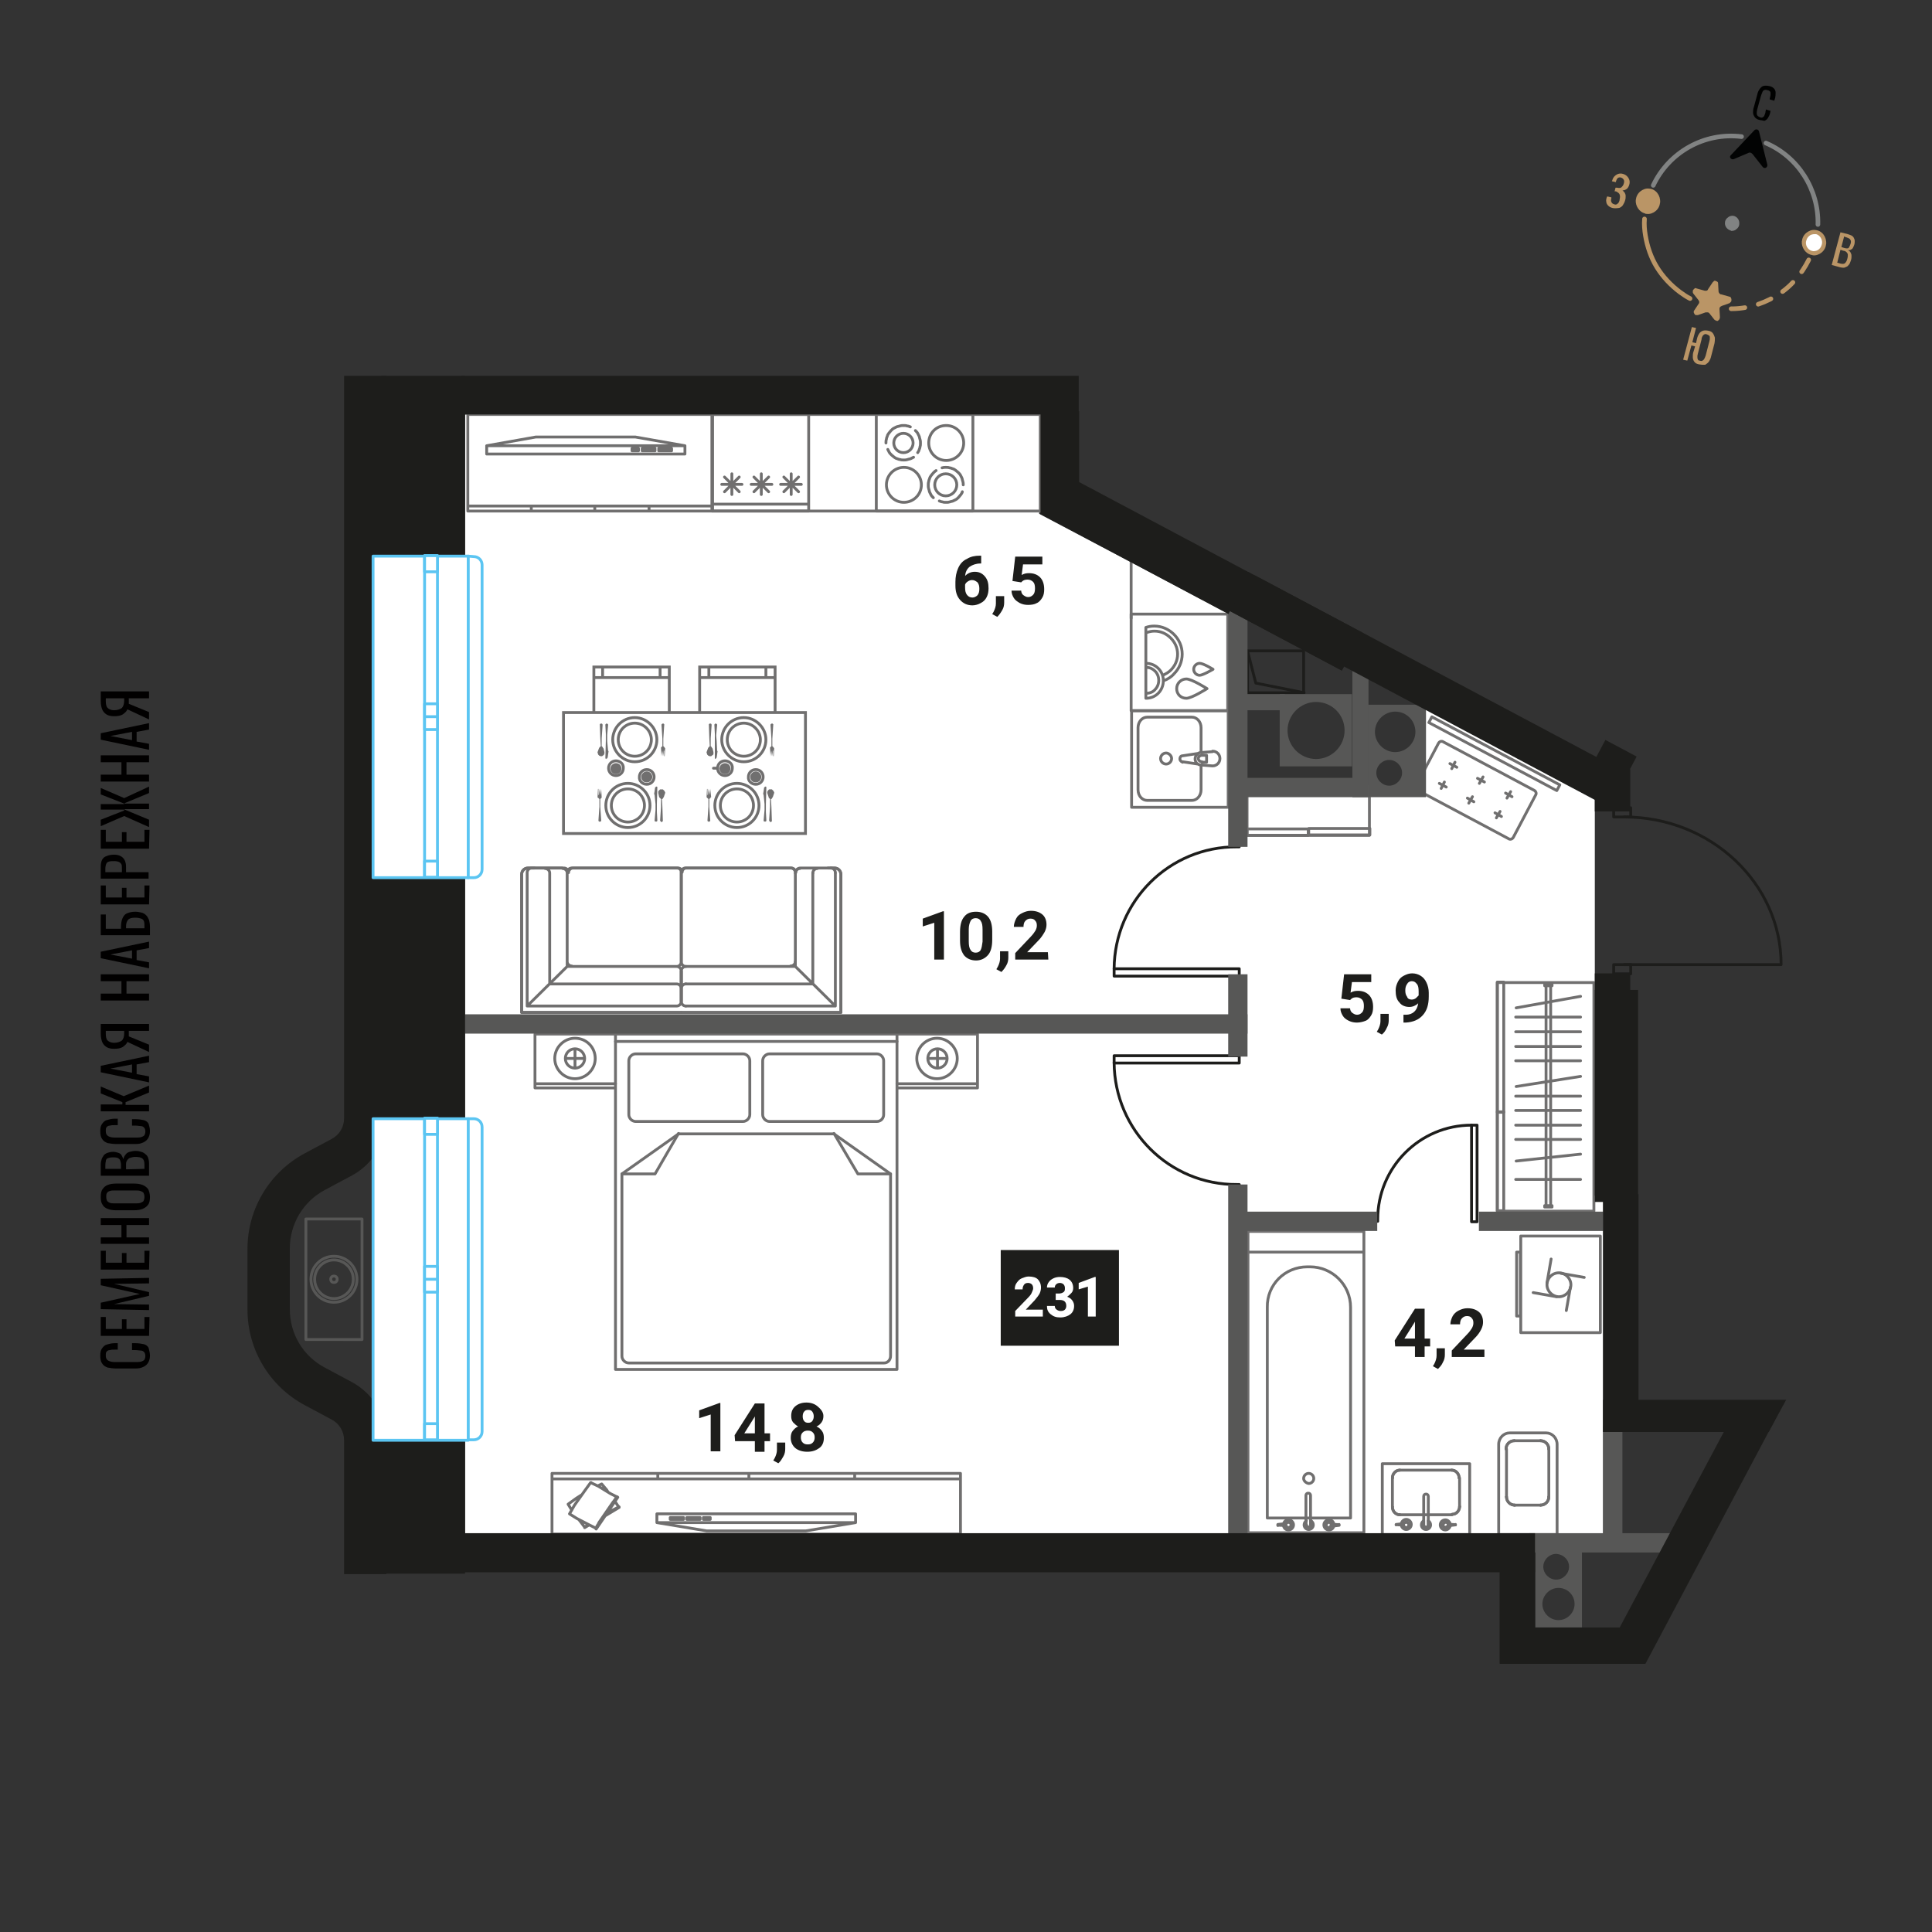 <svg version="1.1" id="Layer_1" xmlns="http://www.w3.org/2000/svg" x="0" y="0" viewBox="0 0 420 420" style="enable-background:new 0 0 420 420" xml:space="preserve"><rect x="0" y="0" width="420" height="420" fill="#333333" stroke="none"/><style>.st0{fill:#fff}.st1{stroke-linecap:round;stroke-linejoin:round}.st1,.st2{fill:none;stroke:#706f6f;stroke-width:.616;stroke-miterlimit:10}.st3{fill:#706f6f}.st5{fill:none;stroke:#1d1d1b;stroke-width:.616;stroke-linecap:round;stroke-linejoin:round;stroke-miterlimit:10}.st6,.st7{fill:#575756}.st7{fill-rule:evenodd;clip-rule:evenodd}.st8{fill:#1d1d1b}.st10,.st9{fill:none;stroke:#575756;stroke-width:.616;stroke-linecap:round;stroke-linejoin:round;stroke-miterlimit:10}.st10{fill:#fff;stroke:#5bc5f2}.st11{fill:#010000}.st14{fill:none;stroke:#818383;stroke-linecap:round;stroke-linejoin:round;stroke-miterlimit:10}.st15{fill:#ba9566}.st16{fill:#818383}</style><path class="st0" d="M101.1 334.9h247.4v-75h-1.8v-86.5l-37.4-20.2h-.9v19.4h-37.9v-37.4l-44.6-23.5V90.1H101.1z"/><path class="st1" d="M271.3 267.7h25.2v65.5h-25.2z"/><path class="st1" d="M284.2 275.4h.6c4.8 0 8.8 3.9 8.8 8.8V330h-18.1v-45.8c-.1-4.9 3.8-8.8 8.7-8.8z"/><path class="st1" d="M283.4 321.4c0-.6.5-1.1 1.1-1.1s1.1.5 1.1 1.1-.5 1.1-1.1 1.1c-.6-.1-1.1-.6-1.1-1.1zM283.9 330.6v.9M285 331.5c0 .3-.2.5-.5.5s-.5-.2-.5-.5M285 331.5h0M285 331.5v-.9"/><path class="st1" d="M285 330.6c.3.2.5.5.5.9 0 .6-.5 1-1 1-.6 0-1-.5-1-1 0-.4.2-.7.5-.9M283.9 330.6h0"/><path class="st1" d="M283.9 331.5v-6.4c0-.3.2-.5.5-.5h0c.3 0 .5.2.5.5v6.4M285 331.5c0 .3-.2.5-.5.5s-.5-.2-.5-.5M283.9 331.5h0M279.5 331.6h-.5M280.7 331.5c0 .3-.3.6-.6.6s-.5-.2-.6-.5M279.5 331.4c0-.3.3-.5.6-.5s.6.3.6.6M279 331.4h.5M279 331.4h0M279 331.4h0M279 331.4h0"/><path class="st1" d="M279 331.4c.1-.6.5-1 1.1-1s1.1.5 1.1 1.1-.5 1.1-1.1 1.1-1-.4-1.1-1M279 331.6h0"/><path class="st1" d="M280.7 331.5c0 .3-.3.6-.6.6s-.6-.3-.6-.6M279.5 331.5c0-.3.3-.6.6-.6s.6.3.6.6M277.8 331.6c0-.1 0-.1 0 0v-.1M277.8 331.4h0M277.8 331.4c.3 0 .6-.1.9-.1h.8M279.5 331.4h0M279.5 331.6s0-.1 0 0v-.2M279.5 331.6h0"/><path class="st1" d="M279.5 331.6h-.8c-.3 0-.6 0-.9-.1M277.8 331.6h0M290 331.6h0M290 331.6c-.1.6-.5 1-1.1 1s-1.1-.5-1.1-1.1.5-1.1 1.1-1.1 1 .4 1.1 1M290 331.4h0M290 331.4h0M290 331.4h0M289.4 331.4h.5"/><path class="st1" d="M288.3 331.5c0-.3.3-.6.6-.6s.5.2.6.5M289.4 331.6c0 .3-.3.5-.6.5s-.6-.3-.6-.6M290 331.6h-.5"/><path class="st1" d="M288.3 331.5c0-.3.3-.6.6-.6s.6.3.6.6M289.4 331.5c0 .3-.3.6-.6.6s-.6-.3-.6-.6M291.1 331.6h0M291.1 331.6c-.3 0-.6.1-.9.1h-.8M289.4 331.6h0M289.4 331.4s0 .1 0 0v.2M289.4 331.4h0"/><path class="st1" d="M289.4 331.4h.8c.3 0 .6 0 .9.1M291.1 331.4h0M291.1 331.4s0 .1 0 0v.1M330.6 268.7h17.3v21h-17.3zM329.7 272.2h.8v13.9h-.8zM336.3 278.9l.9-5.2M341.4 279.8l-.9 5.1M339.3 276.8l5.1.9M338.4 281.9l-5.1-.9"/><path class="st1" d="M338.9 276.7c1.4 0 2.6 1.2 2.6 2.6s-1.2 2.6-2.6 2.6-2.6-1.2-2.6-2.6c0-1.4 1.1-2.6 2.6-2.6M300.5 318.2h19v15.4h-19zM314.5 329.3h1.1M314.5 329.3h1.1M317.3 327.5h0M317.3 327.5v-6.2M317.3 327.5v-6.2M315.6 319.6h0M315.6 319.6h-1.1M315.6 319.6h-1.1M314.5 319.6h-10.2M314.5 319.6h-10.2M302.7 321.3h0M302.7 321.3v6.2M302.7 321.3v6.2M304.3 329.3h0M304.3 329.3h10.2M304.3 329.3h10.2"/><path class="st1" d="M317.3 327.5c0 .9-.7 1.7-1.6 1.7"/><path class="st1" d="M317.3 327.5c0 .9-.7 1.7-1.6 1.7M315.6 319.6c.9 0 1.6.8 1.6 1.7"/><path class="st1" d="M315.6 319.6c.9 0 1.6.8 1.6 1.7M302.7 321.3c0-.9.7-1.7 1.6-1.7"/><path class="st1" d="M302.7 321.3c0-.9.7-1.7 1.6-1.7M304.3 329.3c-.9 0-1.6-.8-1.6-1.7"/><path class="st1" d="M304.3 329.3c-.9 0-1.6-.8-1.6-1.7M309.5 330.6v.9M310.5 331.5c0 .3-.2.5-.5.5s-.5-.2-.5-.5M310.5 331.5h0M310.5 331.5v-.9"/><path class="st1" d="M310.5 330.6c.3.2.5.5.5.9 0 .5-.4 1-1 1-.5 0-1-.4-1-1 0-.4.2-.7.5-.9M309.5 330.6h0"/><path class="st1" d="M309.5 331.5v-6.2c0-.3.2-.5.5-.5h0c.3 0 .5.2.5.5v6.2M310.5 331.5c0 .3-.2.5-.5.5s-.5-.2-.5-.5M309.5 331.5h0M305.1 331.5h-.5M306.3 331.5c0 .3-.3.6-.6.6s-.5-.2-.6-.5M305.1 331.4c0-.3.3-.5.6-.5s.6.3.6.6M304.6 331.3h.5M304.6 331.3h0M304.6 331.3h0M304.6 331.3h0"/><path class="st1" d="M304.6 331.3c.1-.5.5-1 1.1-1s1.1.5 1.1 1.1-.5 1.1-1.1 1.1c-.5 0-1-.4-1.1-1M304.6 331.6h0"/><path class="st1" d="M306.3 331.5c0 .3-.3.6-.6.6s-.6-.3-.6-.6M305.1 331.5c0-.3.3-.6.6-.6s.6.3.6.6M303.5 331.5h0v-.1M303.5 331.4h0M303.5 331.4c.3 0 .6-.1.9-.1h.7M305.1 331.4h0M305.1 331.5h0v-.2M305.1 331.5h0M305.1 331.5h-.7c-.3 0-.6 0-.9-.1M303.5 331.5h0M315.3 331.6h0M315.3 331.6c-.1.5-.5 1-1.1 1s-1.1-.5-1.1-1.1.5-1.1 1.1-1.1c.5 0 1 .4 1.1 1M315.3 331.3h0M315.3 331.3h0M315.3 331.3h0M314.8 331.4h.5"/><path class="st1" d="M313.7 331.5c0-.3.3-.6.6-.6s.5.2.6.5"/><path class="st1" d="M314.8 331.5c0 .3-.3.5-.6.5s-.6-.3-.6-.6M315.3 331.6h-.5"/><path class="st1" d="M313.7 331.5c0-.3.3-.6.6-.6s.6.3.6.6M314.8 331.5c0 .3-.3.6-.6.6s-.6-.3-.6-.6M316.4 331.5h0M316.4 331.5c-.3 0-.6.1-.9.1h-.7M314.8 331.5h0M314.8 331.4h0v.2M314.8 331.4h0"/><path class="st1" d="M314.8 331.4h.7c.3 0 .6 0 .9.1M316.4 331.4h0M316.4 331.4c.1 0 .1 0 0 0v.1M332.1 311.5h-3.9c-1.3 0-2.4 1.1-2.4 2.5v19.6h12.7V314c0-1.4-1.1-2.5-2.4-2.5h0-4 0zM332.1 327.2h-2.9M332.1 327.2h-2.9M327.5 325.4h0M327.5 325.4V315M327.5 325.4V315M329.2 313.2h0M329.2 313.2h2.9M329.2 313.2h2.9M332.1 313.2h2.8M332.1 313.2h2.8M336.7 315h0M336.7 315v10.4M336.7 315v10.4M334.9 327.2h0M334.9 327.2h-2.8M334.9 327.2h-2.8"/><path class="st1" d="M327.5 325.4c0 1 .8 1.8 1.8 1.8"/><path class="st1" d="M327.5 325.4c0 1 .8 1.8 1.8 1.8M329.2 313.2c-1 0-1.8.8-1.8 1.8"/><path class="st1" d="M329.2 313.2c-1 0-1.8.8-1.8 1.8M336.7 315c0-1-.8-1.8-1.8-1.8"/><path class="st1" d="M336.7 315c0-1-.8-1.8-1.8-1.8M334.9 327.2c1 0 1.8-.8 1.8-1.8"/><path class="st1" d="M334.9 327.2c1 0 1.8-.8 1.8-1.8M296.4 272.2h-25.2M245.9 133.5h21v21h-21z"/><path class="st1" d="M252.9 148c.9-.3 1.7-.8 2.3-1.5 1.1-1.1 1.8-2.6 1.8-4.3s-.7-3.2-1.8-4.3c-1.1-1.1-2.6-1.8-4.3-1.8-.6 0-1.2.1-1.8.3v15.4c1.1 0 2-.4 2.7-1.1.7-.7 1.1-1.7 1.1-2.7 0-1.1-.4-2-1.1-2.7-.7-.7-1.6-1.1-2.7-1.1"/><path class="st1" d="M252.8 146.8c.6-.3 1.2-.6 1.7-1.1.9-.9 1.5-2.1 1.5-3.5s-.6-2.6-1.5-3.5-2.1-1.5-3.5-1.5c-.6 0-1.1.1-1.7.3M249.3 150.7c.7 0 1.4-.3 1.8-.8.5-.5.8-1.2.8-2s-.3-1.5-.8-2-1.1-.8-1.8-.8M257.9 147.6c-1.1 0-2.1.9-2.1 2.1s.9 2.1 2.1 2.1 4.5-2.1 4.5-2.1-3.3-2.1-4.5-2.1zM260.8 144.2c-.7 0-1.3.6-1.3 1.3s.6 1.3 1.3 1.3 2.9-1.3 2.9-1.3-2.1-1.3-2.9-1.3zM154.9 90.1h71.3v21h-71.3z"/><path class="st1" d="M154.8 90.1h21v21h-21zM159.1 103v4.5M156.9 105.3h4.4M157.5 103.7l3.2 3.2M160.7 103.7l-3.2 3.2M165.5 103v4.5M163.3 105.3h4.5M163.9 103.7l3.2 3.2M167.1 103.7l-3.2 3.2M172 103v4.5M169.7 105.3h4.5M170.4 103.7l3.2 3.2M173.6 103.7l-3.2 3.2M175.8 109.6H155M190.5 90.1h21v21h-21z"/><path class="st1" d="m193 97.7.3.6c.1.2.3.4.5.6s.4.3.6.5c.2.1.4.3.6.3.2.1.5.2.7.2.2.1.5.1.8.1s.5 0 .8-.1c.2-.1.5-.1.7-.2l.6-.3M197.9 92.8c-.2-.1-.5-.2-.7-.2-.2-.1-.5-.1-.8-.1s-.5 0-.8.1c-.2.1-.5.1-.7.2l-.6.3c-.2.1-.4.3-.6.5s-.3.4-.5.6c-.1.2-.3.4-.3.6-.1.2-.2.5-.2.7-.1.2-.1.5-.1.8M199.5 98.4c.1-.2.3-.4.3-.6.1-.2.2-.5.2-.7.1-.2.1-.5.1-.8s0-.5-.1-.8c-.1-.2-.1-.5-.2-.7l-.3-.6c-.1-.2-.3-.4-.5-.6"/><circle class="st1" cx="196.4" cy="96.3" r="2.1"/><path class="st1" d="M192.7 105.4c0 2.1 1.7 3.8 3.8 3.8s3.8-1.7 3.8-3.8c0-2.1-1.7-3.8-3.8-3.8s-3.8 1.7-3.8 3.8zM201.9 96.3c0 2.1 1.7 3.8 3.8 3.8s3.8-1.7 3.8-3.8-1.7-3.8-3.8-3.8c-2.2 0-3.8 1.7-3.8 3.8zM209.4 105.4c0-.3 0-.5-.1-.8-.1-.2-.1-.5-.2-.7l-.3-.6c-.1-.2-.3-.4-.5-.6s-.4-.3-.6-.5c-.2-.1-.4-.3-.6-.3-.2-.1-.5-.2-.7-.2-.2-.1-.5-.1-.8-.1s-.5 0-.8.1M204.2 108.9c.2.1.5.2.7.2.2.1.5.1.8.1s.5 0 .8-.1c.2-.1.5-.1.7-.2l.6-.3c.2-.1.4-.3.6-.5s.3-.4.5-.6c.1-.2.3-.4.3-.6M203.5 102.3c-.2.1-.4.3-.6.5s-.3.4-.5.6c-.1.2-.3.4-.3.6-.1.2-.2.5-.2.7-.1.2-.1.5-.1.8s0 .5.1.8c.1.2.1.5.2.7l.3.6c.1.2.3.4.5.6"/><circle class="st1" cx="205.6" cy="105.4" r="2.4"/><path class="st1" d="M246 154.5h21v21h-21z"/><path class="st1" d="M261.1 163.5v-5.3c0-1.3-.9-2.3-2-2.3h-9.7c-1.1 0-2 1-2 2.3v13.5c0 1.3.9 2.3 2 2.3h9.7c1.1 0 2-1 2-2.3v-5.4"/><path class="st1" d="M253.5 163.7c-.7 0-1.2.6-1.2 1.2 0 .7.6 1.2 1.2 1.2.7 0 1.2-.6 1.2-1.2s-.6-1.2-1.2-1.2zM263.6 166.5h0M263.6 166.5c.9 0 1.6-.7 1.6-1.6 0-.9-.7-1.6-1.6-1.6M261 163.6l2.6-.2M261 163.6h0M261 163.6c-.2 0-.4.1-.6.2M257.1 164.3l3.3-.5M257.1 164.3h0M257.1 164.3c-.4 0-.6.3-.6.7 0 .3.3.6.6.7M260.4 166.1l-3.3-.5M260.4 166.1h0M260.4 166.1c.2.1.4.2.6.2M263.6 166.5l-2.6-.2M262.3 164.2h-1M261.3 165.7h1M262.3 165.7v-1.5M261.3 164.2c-.4 0-.8.3-.8.7s.4.7.8.7M260.4 163.9c-.4.2-.6.7-.6 1.1 0 .4.2.9.6 1.1M245.9 134.4v-12.9M325.5 213.6h21v49.7h-21z"/><path class="st1" d="M325.5 213.5h1.4v28.3h-1.4z"/><path class="st1" d="M325.5 241.7h1.4v21.5h-1.4zM335.8 262.4h1.6v-.3h-1.6zM335.8 214.3h1.6v-.3h-1.6zM336.1 214.6v47.5M337.1 214.6v47.5M343.6 216.6l-14 2.5M343.6 221.1h-14.1M343.6 224.3h-14.1M343.6 227.5h-14.1M343.6 230.6h-14.1M343.6 234l-14 2.2M343.6 238.3h-14.1M343.6 241.4h-14.1M343.6 244.6h-14.1M343.6 247.7h-14.1M343.6 250.9l-14 1.5M343.6 256.4h-14.1M101.7 90.1h53.1v21h-53.1zM101.8 110h53M129.3 110v1M115.5 110v1M141.1 110v1"/><path class="st1" d="M138.1 95h-21.6 0l-10.7 1.9v1.8h43.1v-1.8zM146 98h-2.8M143.2 98v-.5M143.2 97.5h2.8M146 97.5v.5M142.4 98h-2.8M139.6 98v-.5M139.6 97.5h2.8M142.4 97.5v.5M138.8 98h-1.4M137.4 98v-.5M137.4 97.5h1.4M138.8 97.5v.5M105.8 96.9h43.1M120 320.3h88.8v13.2H120zM208.7 321.5h-88.6M162.8 321.5v-1.1M185.8 321.5v-1.1M143 321.5v-1.1M130.8 322.6h0M130.8 322.6l.1.1M134.3 327.3l.1.2M131.4 329.4h0M131.8 329.1l1.5-.9M134.4 327.5h0M134.4 327.5h0M127.2 332l-.1-.1M127.1 331.9h0M127.7 331.6l.2-.2M131.4 329.4h0M131.8 329.2l2.2-1.3M134.5 327.6h0M127.1 331.9v.1M127.1 331.9h0M131.4 329.4h0M131.8 329.1l1.6-.9M134.5 327.5h0M127.1 332v.1M127.1 332.1h0M127.1 332.1l1-.6M131.1 329.8h0M131.5 329.5l3.1-1.8M127.1 332.1l.1-.1M127.1 332.1l1-.6M131.1 329.7h.1M131.6 329.5l3-1.8M127.2 332l.8-.5M131.2 329.6h0M131.7 329.3l2.8-1.7M134.5 327.6v-.1M134.5 327.5l.1.1M134.6 327.6h0M134.6 327.7h0M134.6 327.7l-.1-.1M127.1 332l-.9-1.2M127.1 332l.8-.6M126.2 330.8l-.4-.5M124.3 328.3l-.8-1.3M123.5 327l1.8-1.3M125.3 325.7l1.1-.7M130 323l.8-.4M130.8 322.6l1.1 1.3M131.9 323.9l.3.5M133.7 326.4l.8 1.2M134.5 327.6l-1.9 1M132.6 328.6l-.7.5M131.4 329.3h0M130.2 331l3.1-4.5M134 325.4h0M134 325.4h0M128.5 322.3h0M128.5 322.3v.1M133.8 325.3l.2.1M129.5 332.2h0M129.5 332.2l.1.1M129.5 332.2h0M129.8 331.7l4-5.8M134.1 325.4h0M129.5 332.2v.1M129.5 332.2h0M130.1 331.2l3.3-4.8M134.1 325.4h0M129.5 332.3h0M129.6 332.4v-.1M129.6 332.4l4.7-6.9M129.6 332.3h0M129.6 332.3l4.7-6.8M129.6 332.3l4.6-6.8M134.1 325.4h0M134.1 325.4l.1.1M134.1 325.4h.1M134.2 325.4h0M134.3 325.5h0M134.3 325.5h-.1M129.5 332.2l-1.4-.7M129.5 332.2l1.2-1.8M128.1 331.5l-2.7-1.4M125.4 330.1l-1.6-1M123.8 329.1l1.1-1.9M124.9 327.2l2.2-3.1M127.1 324.1l1.3-1.8M128.4 322.3l1.7.8M130.1 323.1l2.6 1.6M132.7 324.7l1.4.7M134.1 325.4l-1.2 1.7M132.9 327.1l-2.2 3.3"/><path class="st1" d="M153.6 332.8h21.6L186 331v-1.9h-43.2 0v1.9zM145.7 329.9h2.9M148.6 329.9v.4M148.6 330.3h-2.9M145.7 330.3v-.4M149.3 329.9h2.9M152.2 329.9v.4M152.2 330.3h-2.9M149.3 330.3v-.4M152.9 329.9h1.5M154.4 329.9v.4M154.4 330.3h-1.5M152.9 330.3v-.4M186 331h-43.2M195 224.8h17.5v11.7H195zM116.3 224.8h17.5v11.7h-17.5zM133.8 224.8H195v72.9h-61.2z"/><path class="st1" d="M136.7 242.3v-11.7c0-.8.7-1.5 1.5-1.5h23.3c.8 0 1.5.7 1.5 1.5v11.7c0 .8-.7 1.5-1.5 1.5h-23.3c-.8 0-1.5-.7-1.5-1.5zM192.1 242.3v-11.7c0-.8-.7-1.5-1.5-1.5h-23.3c-.8 0-1.5.7-1.5 1.5v11.7c0 .8.7 1.5 1.5 1.5h23.3c.9 0 1.5-.7 1.5-1.5zM192.2 296.3h-55.5c-.8 0-1.5-.7-1.5-1.5v-39.6l12.3-8.7h33.8l12.3 8.7v39.6c0 .8-.6 1.5-1.4 1.5z"/><path class="st1" d="M193.6 255.2h-7.1l-5.2-8.8M135.2 255.2h7.2l5.1-8.8M116.4 235.6h17.4M195 235.6h17.4M208.1 230.1c0 2.4-2 4.4-4.4 4.4s-4.4-2-4.4-4.4 2-4.4 4.4-4.4 4.4 2 4.4 4.4z"/><circle class="st1" cx="203.8" cy="230.1" r="2.1"/><path class="st1" d="M203.8 228.1v4M201.8 230.1h4M129.4 230.1c0 2.4-2 4.4-4.4 4.4s-4.4-2-4.4-4.4 2-4.4 4.4-4.4c2.5 0 4.4 2 4.4 4.4z"/><circle class="st1" cx="125" cy="230.1" r="2.1"/><path class="st1" d="M125 228.1v4M123.1 230.1h3.9M195 226.4h-61.2"/><path class="st2" d="M122.5 154.9h52.6v26.3h-52.6zM153.4 181.2h-26.8M152.1 145h16.4v9.9h-16.4zM168.5 147.3h-16.4M168.5 145v2.3M152.1 147.3V145M129.1 145h16.4v9.9h-16.4zM145.5 147.3h-16.4M145.5 145v2.3M129.1 147.3V145M166.5 147.4v-2.3M154.1 147.4v-2.3M143.5 147.4v-2.3M131 147.4v-2.3"/><path class="st3" d="M167.9 157.3h.1v.1h.1v.2l-.2 3v1.6l.3.3v.1h.1v.1l-.1 1.7h-.1v-1.2h-.1l-.1 1.2-.1-1.2-.1 1.2-.1-1.2-.1 1.2-.1-1.7v-.2l.3-.3v-1.6l-.2-3v-.1l.1-.1.1-.1h.2M155.4 161.1v-1.6l-.1-1.9v-.1l.1-.1.1-.1h.2l.1.1h.1-.1l.1.1v.1l-.2 2.2v.2l.1 1.1h-.4v3.9h.1v-.1h.2v-.1l.1-.1.1-.7.1-.7-.1-.1-.1-2.1M155.1 163.9v-.4l-.2-.8-.1-.1-.1-.2-.1-.1-.1-.1v-1.7l.2-2.9v-.1l-.1-.1v-.1h-.4v.1h-.1v.2l.1 2.9.1 1.7-.1.1-.1.1-.1.1-.1.2-.3.8v.2l.1.1v.2l.1.1.1.1.1.1h.1l.1.1h.4l.1-.1.1-.1h.1l.1-.1.1-.2M157.6 165.9c-.6 0-1.2.5-1.2 1.2 0 .6.5 1.2 1.2 1.2.6 0 1.2-.5 1.2-1.2s-.5-1.2-1.2-1.2"/><path class="st1" d="M157.6 165.4c-.9 0-1.6.7-1.6 1.6 0 .9.7 1.6 1.6 1.6.9 0 1.6-.7 1.6-1.6.1-.9-.7-1.6-1.6-1.6M161.7 157.2c-2 0-3.6 1.6-3.6 3.6s1.6 3.6 3.6 3.6 3.6-1.6 3.6-3.6c0-1.9-1.6-3.6-3.6-3.6"/><path class="st1" d="M161.7 156c-2.7 0-4.8 2.2-4.8 4.8s2.2 4.8 4.8 4.8c2.7 0 4.8-2.2 4.8-4.8s-2.2-4.8-4.8-4.8"/><path class="st3" d="M144.2 157.3h.1v.1h.1v.2l-.2 3v1.6l.3.3v.1h.1v.1l-.1 1.7h-.1v-1.2h-.1l-.1 1.2-.1-1.2-.1 1.2-.1-1.2-.1 1.2-.1-1.7v-.2l.3-.3v-1.6l-.2-3v-.1l.1-.1.1-.1h.2M131.7 161.1v-1.6l-.1-1.9v-.1l.1-.1.1-.1h.2l.1.1.1.1v.1l-.2 2.2v1.3h-.3l-.1 3.8h.1v.1h.1v-.1h.2v-.1l.1-.1.1-.7.1-.7-.1-.1-.2-2.1M131.4 163.9v-.4l-.2-.8-.1-.1-.1-.2-.1-.1-.1-.1v-1.7l.2-2.9v-.1l-.1-.1v-.1h-.4v.1h-.1v.2l.1 2.9.1 1.7-.1.1-.1.1-.1.1-.1.2-.3.8v.2l.1.1v.2l.1.1.1.1.1.1h.1l.1.1h.4l.1-.1.1-.1h.1l.1-.1v-.2M133.9 165.9c-.6 0-1.2.5-1.2 1.2 0 .6.5 1.2 1.2 1.2.6 0 1.2-.5 1.2-1.2s-.5-1.2-1.2-1.2"/><path class="st1" d="M133.9 165.4c-.9 0-1.6.7-1.6 1.6 0 .9.7 1.6 1.6 1.6.9 0 1.6-.7 1.6-1.6.1-.9-.7-1.6-1.6-1.6M138 157.2c-2 0-3.6 1.6-3.6 3.6s1.6 3.6 3.6 3.6 3.6-1.6 3.6-3.6c0-1.9-1.6-3.6-3.6-3.6"/><path class="st1" d="M138 156c-2.7 0-4.8 2.2-4.8 4.8s2.2 4.8 4.8 4.8c2.7 0 4.8-2.2 4.8-4.8s-2.2-4.8-4.8-4.8"/><path class="st3" d="M130.3 178.6h-.1v-.1h-.1v-.2l.2-2.9v-1.7l-.3-.3h-.1v-.1l.1-1.8h.1v1.3h.1l.1-1.3.1 1.3.1-1.3.1 1.3.1-1.3.1 1.8v.1l-.3.3v1.7l.2 2.9v.2h-.1v.1h-.2v.1l-.1-.1M142.8 174.8v1.7l.1 1.8v.2h-.1v.1h-.4v-.1h-.1v-.1l.2-2.3v-1.3h.3l.1-3.7-.1-.1h-.2v.1h-.1l-.1.1v.1l-.1.7-.1.6.1.2.2 2M143.1 172v.4l.2.9.1.1.1.1.1.1.1.1v1.7l-.2 3 .1.1v.1h.1v.1h.2l.1-.1h.1-.1l.1-.1v-.1l-.1-3-.1-1.7h.1l.1-.1.1-.2.1-.1.3-.9v-.2l-.1-.1v-.1l-.1-.1-.1-.1-.1-.1-.1-.1h-.6l-.1.1-.1.1-.1.1v.1M140.6 170.1c.6 0 1.2-.5 1.2-1.2 0-.6-.5-1.2-1.2-1.2-.6 0-1.2.5-1.2 1.2s.5 1.2 1.2 1.2"/><path class="st1" d="M140.6 170.5c.9 0 1.6-.7 1.6-1.6 0-.9-.7-1.6-1.6-1.6s-1.6.7-1.6 1.6c-.1.9.7 1.6 1.6 1.6M136.5 178.7c2 0 3.6-1.6 3.6-3.6s-1.6-3.6-3.6-3.6-3.6 1.6-3.6 3.6 1.6 3.6 3.6 3.6"/><path class="st1" d="M136.5 179.9c2.7 0 4.8-2.2 4.8-4.8 0-2.7-2.2-4.8-4.8-4.8-2.7 0-4.8 2.2-4.8 4.8 0 2.7 2.2 4.8 4.8 4.8"/><path class="st3" d="M154 178.6h-.1v-.1h-.1v-.2l.2-2.9v-1.7l-.3-.3-.1-.1.1-1.8h.1v1.3h.1l.1-1.3.1 1.3.1-1.3.1 1.3.1-1.3.2 1.8h-.1v.1l-.3.3v1.7l.2 2.9v.2h-.1v.1h-.2v.1l-.1-.1M166.5 174.8v1.7l.1 1.8v.2h-.1v.1h-.4v-.1h-.1v-.1l.2-2.3v-1.3h.3l.1-3.7-.1-.1h-.2v.1h-.1l-.1.1v.1l-.1.7-.1.6.1.2.2 2M166.9 172l-.1.1V172.4l.3.9v.1l.1.1.1.1.1.1v1.7l-.2 3 .1.1v.1h.1v.1h.2l.1-.1h.1v-.2l-.1-3-.1-1.7h.1l.1-.1.1-.2.1-.1.3-.9v-.2l-.1-.1v-.1l-.1-.1-.1-.1-.1-.1-.1-.1h-.6l-.1.1-.1.1-.1.1v.1M164.3 170.1c.6 0 1.2-.5 1.2-1.2 0-.6-.5-1.2-1.2-1.2-.6 0-1.2.5-1.2 1.2s.5 1.2 1.2 1.2"/><path class="st1" d="M164.3 170.5c.9 0 1.6-.7 1.6-1.6 0-.9-.7-1.6-1.6-1.6s-1.6.7-1.6 1.6c-.1.9.7 1.6 1.6 1.6M160.2 178.7c2 0 3.6-1.6 3.6-3.6s-1.6-3.6-3.6-3.6-3.6 1.6-3.6 3.6 1.6 3.6 3.6 3.6"/><path class="st1" d="M160.2 179.9c2.7 0 4.8-2.2 4.8-4.8 0-2.7-2.2-4.8-4.8-4.8-2.7 0-4.8 2.2-4.8 4.8 0 2.7 2.2 4.8 4.8 4.8M156 167h-.9M116.2 188.7h-1.4c-.8 0-1.4.6-1.4 1.4v30h69.4v-30c0-.8-.6-1.4-1.4-1.4H180h.6-6.6 0c-.6 0-1 .5-1 1h0c0-.6-.5-1-1-1h-22.8c-.5 0-.9.4-.9.9h0c0-.5-.4-.9-.9-.9h-22.8c-.6 0-1 .5-1 1h0c0-.6-.5-1-1-1h0-6.6.2zM174 188.7h6.6M172.9 189.8V209M171.9 210.1h-22.8M181.6 218.7v-28.9M180.6 188.7H174M172.9 189.8v20.3M172.9 210.1h-23.8M148.1 211.1v6.6M149.1 218.7h32.5M176.7 189.8v24.1M176.7 213.9h-27.6M172.9 210.1l8.7 8.6"/><path class="st1" d="M171.9 188.7c.6 0 1 .5 1 1M172.9 209c0 .6-.5 1-1 1M149.1 210.1c-.6 0-1-.5-1-1M180.6 188.7c.6 0 1 .5 1 1M172.9 189.8c0-.6.5-1 1-1M148.1 211.1c0-.6.5-1 1-1M149.1 218.7c-.6 0-1-.5-1-1M176.7 189.8c0-.6.5-1 1-1M148.1 214.9c0-.6.5-1 1-1M148.1 217.7v-6.6M148.1 209v-19.4c0-.5.4-.9.9-.9h22.8"/><path class="st1" d="M180 188.7h1.4c.8 0 1.4.6 1.4 1.4v30h-34.7M122.2 188.7h-6.6M123.3 189.8V209M124.3 210.1h22.8M114.6 218.7v-28.9M115.6 188.7h6.6M123.3 189.8v20.3M123.3 210.1h23.8M148.1 211.1v6.6M147.1 218.7h-32.5M119.5 189.8v24.1M119.5 213.9h27.6M123.3 210.1l-8.7 8.6M124.3 188.7c-.6 0-1 .5-1 1M123.3 209c0 .6.5 1 1 1M147.1 210.1c.6 0 1-.5 1-1M115.6 188.7c-.6 0-1 .5-1 1M123.3 189.8c0-.6-.5-1-1-1M148.1 211.1c0-.6-.5-1-1-1M147.1 218.7c.6 0 1-.5 1-1M119.5 189.8c0-.6-.5-1-1-1M148.1 214.9c0-.6-.5-1-1-1M148.1 217.7v-6.6M148.1 209v-19.4c0-.5-.4-.9-.9-.9h-22.8"/><path class="st1" d="M116.2 188.7h-1.4c-.8 0-1.4.6-1.4 1.4v30h34.7M313.8 161.3l19.7 10.5c.4.2.6.7.3 1.1L329 182c-.2.4-.7.6-1.1.3l-19.7-10.5c-.4-.2-.6-.7-.3-1.1l4.8-9.1c.2-.4.7-.6 1.1-.3zM325.3 177.8l.8-1.4M326.4 177.5l-1.4-.8M319.3 174.6l.8-1.4M320.4 174.3l-1.4-.8M313.3 171.4l.7-1.4M314.4 171.1l-1.5-.8M327.6 173.5l.8-1.4M328.7 173.2l-1.4-.8M321.6 170.3l.8-1.4M322.7 170l-1.5-.8M315.6 167.1l.7-1.4M316.7 166.8l-1.5-.8"/><path transform="rotate(-62.005 324.878 163.888)" style="fill:none;stroke:#706f6f;stroke-width:.616;stroke-linecap:round;stroke-linejoin:round;stroke-miterlimit:10" d="M324.2 148.1h1.4v31.5h-1.4z"/><path class="st1" d="M271.1 180.2h13.3v1.4h-13.3zM284.5 180.1h13.3v1.4h-13.3z"/><path class="st1" d="M271.1 171h26.6v10.6h-26.6z"/><path class="st5" d="M271.2 141.5h12.2v9.1h-12.2z" id="LWPOLYLINE_1683_"/><path class="st5" d="m271.2 141.5 1.8 7 10.5 2.1" id="LWPOLYLINE_1682_"/><path class="st6" d="M297.4 173.3H310v-20.1h-12.6v20.1zm7.4-5.3c0 1.5-1.3 2.8-2.8 2.8s-2.8-1.3-2.8-2.8 1.3-2.8 2.8-2.8 2.8 1.3 2.8 2.8zm2.9-8.9c0 2.4-2 4.4-4.4 4.4s-4.4-2-4.4-4.4 2-4.4 4.4-4.4c2.5 0 4.4 2 4.4 4.4zM333.8 353.8h10.1v-17.6h-10.1v17.6zm8.5-5.1c0 1.9-1.6 3.5-3.5 3.5s-3.5-1.6-3.5-3.5 1.6-3.5 3.5-3.5c2 0 3.5 1.6 3.5 3.5zm-1.2-8.1c0 1.5-1.3 2.8-2.8 2.8s-2.8-1.3-2.8-2.8 1.3-2.8 2.8-2.8c1.6.1 2.8 1.3 2.8 2.8zM278.2 166.6h15.7v-15.7h-15.7v15.7zm14.1-7.8c0 3.4-2.8 6.2-6.2 6.2-3.4 0-6.2-2.8-6.2-6.2s2.8-6.2 6.2-6.2 6.2 2.7 6.2 6.2z"/><path class="st5" d="M353.1 177.6c18.8 0 34.1 14.4 34.1 32.1h-34.1" id="ARC_668_"/><path class="st5" d="M350.8 175.6h3.7v2h-3.7zM350.8 209.7h3.7v2h-3.7z"/><path class="st5" d="M269.4 257.5h-.5c-14.7.1-26.6-11.8-26.7-26.5" id="ARC_657_"/><path class="st5" d="M242.2 229.5h27.2v1.6h-27.2z" id="LWPOLYLINE_1652_"/><path class="st5" d="M269.4 184.1h-.5c-14.7-.1-26.6 11.8-26.7 26.5" id="ARC_656_"/><path class="st5" d="M242.2 210.6h27.2v1.6h-27.2z" id="LWPOLYLINE_1651_"/><path class="st5" d="M299.5 265.5v-.4c0-11.3 9.1-20.5 20.4-20.5" id="ARC_639_"/><path class="st5" d="M319.9 244.6h1.2v21h-1.2z" id="LWPOLYLINE_1634_"/><path class="st7" d="M348.5 310.1h4.2v26.4h-4.2z"/><path class="st7" d="M332.4 333.3h33.2v4.2h-33.2zM100 220.5h171.2v4.2H100zM267 257.5h4.2V335H267z"/><path class="st7" d="M267 211.8h4.2v17.9H267zM267 130.2h4.2v53.9H267zM321.5 263.4h28.1v4.2h-28.1zM268.9 263.4h30.5v4.2h-30.5zM294 144.6h3.5v28.7H294z"/><path class="st7" d="M268.1 169.1h29.3v4.2h-29.3zM270.5 150.9h8.8v3.5h-8.8z"/><path transform="rotate(-61.997 311.502 150.413)" class="st8" d="M307.3 104.3h8.4v92.3h-8.4z"/><path transform="rotate(-61.997 350.96 165.34)" class="st8" d="M347.9 161.5h6.1v7.7h-6.1z"/><path class="st8" d="M346.7 167.2h7.7v9.2h-7.7zM346.7 211.6h7.7v48.3h-7.7z"/><path transform="rotate(-61.997 281.59 135.099)" class="st8" d="M276.9 121.1h9.4V149h-9.4z"/><path class="st8" d="m388.3 304.3-3.8 7h-36v-7zM346.7 215.2h9.4v46.1h-9.4z"/><path class="st8" d="M348.5 259.6h7.7v51.7h-7.7zM100.3 81.7h134.2v8.4H100.3z"/><path class="st8" d="M226.2 89.4h8.4v22.3h-8.4zM99.5 333.3h234.2v8.5H99.5z"/><path class="st8" d="M326 337.5h7.7v24.2H326z"/><path class="st8" d="M329.4 353.8h23.3v7.9h-23.3z"/><path class="st8" d="M347.9 361.7H357.7l28.1-52.9-7.6-4z"/><path transform="rotate(-61.997 281.368 134.985)" class="st8" d="M276.7 120.7h9.3v28.5h-9.3z"/><path transform="rotate(-61.997 248.97 118.134)" class="st8" d="M243.9 95H254v46.3h-10.1z"/><path class="st8" d="m291.6 217.1.6-5.3h5.9v1.7h-4.2l-.3 2.3c.5-.3 1-.4 1.6-.4 1 0 1.8.3 2.4.9s.9 1.5.9 2.6c0 .7-.1 1.3-.4 1.8s-.7 1-1.2 1.2-1.2.4-1.9.4c-.6 0-1.2-.1-1.8-.4s-1-.6-1.3-1.1-.5-1-.5-1.6h2.1c0 .4.2.8.5 1s.6.4 1 .4c.5 0 .8-.2 1.1-.5.3-.3.4-.8.4-1.4 0-.6-.1-1.1-.4-1.4-.3-.3-.7-.5-1.2-.5s-.9.1-1.2.4l-.2.2-1.9-.3zM300.4 224.9l-1.1-.6.3-.5c.3-.6.5-1.2.5-1.8v-1.6h1.8v1.4c0 .5-.1 1.1-.4 1.6-.3.7-.7 1.2-1.1 1.5zM308.3 218.1c-.5.5-1.2.8-1.9.8-.9 0-1.7-.3-2.2-1-.6-.6-.8-1.5-.8-2.6 0-.7.2-1.3.5-1.9.3-.6.7-1 1.3-1.3s1.1-.5 1.8-.5 1.3.2 1.8.5 1 .8 1.3 1.5c.3.6.5 1.4.5 2.2v.8c0 1.8-.4 3.1-1.3 4.1s-2.1 1.5-3.7 1.6h-.5v-1.7h.5c1.5 0 2.5-.9 2.7-2.5zm-1.4-.8c.3 0 .6-.1.9-.3l.6-.6v-.9c0-.7-.1-1.3-.4-1.6-.3-.4-.6-.6-1.1-.6-.4 0-.8.2-1 .6-.3.4-.4.9-.4 1.4 0 .6.1 1 .4 1.4.1.4.5.6 1 .6zM156.6 315.5h-2.1v-8l-2.5.8v-1.7l4.4-1.6h.2v10.5zM166.2 311.6h1.2v1.7h-1.2v2.3h-2.1v-2.3h-4.3l-.1-1.3 4.4-6.9h2.1v6.5zm-4.4 0h2.3v-3.7l-.1.2-2.2 3.5zM169.2 318.1l-1.1-.6.3-.5c.3-.6.5-1.2.5-1.8v-1.6h1.8v1.4c0 .5-.1 1.1-.4 1.6-.4.7-.7 1.2-1.1 1.5zM179 307.8c0 .5-.1 1-.4 1.4-.3.4-.6.7-1.1.9.5.2.9.6 1.2 1s.4.9.4 1.5c0 .9-.3 1.7-1 2.2s-1.5.8-2.6.8-2-.3-2.6-.8-1-1.3-1-2.2c0-.6.1-1.1.4-1.5.3-.4.7-.8 1.2-1-.4-.2-.8-.6-1.1-.9-.3-.4-.4-.8-.4-1.4 0-.9.3-1.6.9-2.1s1.4-.8 2.4-.8 1.8.3 2.4.8 1.3 1.2 1.3 2.1zm-1.9 4.7c0-.5-.1-.8-.4-1.1-.3-.3-.6-.4-1.1-.4-.4 0-.8.1-1.1.4s-.4.6-.4 1.1c0 .4.1.8.4 1.1.3.3.6.4 1.1.4s.8-.1 1.1-.4.4-.7.4-1.1zm-.2-4.6c0-.4-.1-.7-.3-1s-.5-.4-.9-.4-.7.1-.9.4c-.2.2-.3.6-.3 1s.1.8.3 1c.2.3.5.4.9.4s.7-.1.9-.4c.2-.3.3-.6.3-1zM309.7 291h1.2v1.7h-1.2v2.3h-2.1v-2.3h-4.3l-.1-1.3 4.4-6.9h2.1v6.5zm-4.4 0h2.3v-3.7l-.1.2-2.2 3.5zM312.6 297.6l-1.1-.6.3-.5c.3-.6.5-1.2.5-1.8v-1.6h1.8v1.4c0 .5-.1 1.1-.4 1.6-.3.7-.7 1.1-1.1 1.5zM322.8 295h-7.2v-1.4l3.4-3.6c.5-.5.8-1 1-1.3.2-.4.3-.7.3-1.1 0-.5-.1-.8-.4-1.1-.2-.3-.6-.4-1-.4-.5 0-.8.2-1.1.5-.3.3-.4.8-.4 1.3h-2.1c0-.6.2-1.2.5-1.8.3-.5.7-.9 1.3-1.2s1.2-.5 1.9-.5c1.1 0 1.9.3 2.5.8s.9 1.3.9 2.2c0 .5-.1 1-.4 1.6s-.7 1.2-1.4 1.9l-2.4 2.5h4.5v1.6h.1zM213.3 120.8v1.7h-.2c-.9 0-1.7.3-2.3.7-.6.5-.9 1.1-1 2 .6-.6 1.3-.9 2.1-.9.9 0 1.6.3 2.2 1s.8 1.5.8 2.6c0 .7-.1 1.3-.4 1.9s-.7 1-1.3 1.3c-.5.3-1.2.5-1.8.5-1.1 0-2-.4-2.7-1.2s-1-1.8-1-3.1v-.8c0-1.1.2-2.1.6-3 .4-.9 1-1.6 1.9-2 .8-.5 1.7-.7 2.8-.7h.3zm-2 5.3c-.3 0-.6.1-.9.3-.3.2-.5.4-.6.7v.6c0 .7.1 1.2.4 1.6.3.4.7.6 1.2.6.4 0 .8-.2 1.1-.5.3-.4.4-.8.4-1.4 0-.6-.1-1-.4-1.4-.4-.3-.7-.5-1.2-.5zM216.8 134.1l-1.1-.6.3-.5c.3-.6.5-1.2.5-1.8v-1.6h1.8v1.4c0 .5-.1 1.1-.4 1.6-.4.7-.7 1.1-1.1 1.5zM220.1 126.3l.6-5.3h5.9v1.7h-4.2l-.3 2.3c.5-.3 1-.4 1.6-.4 1 0 1.8.3 2.4.9.6.6.9 1.5.9 2.6 0 .7-.1 1.3-.4 1.8s-.7 1-1.2 1.2c-.5.3-1.2.4-1.9.4-.6 0-1.2-.1-1.8-.4-.5-.3-1-.6-1.3-1.1s-.5-1-.5-1.6h2.1c0 .4.2.8.5 1s.6.4 1 .4c.5 0 .8-.2 1.1-.5s.4-.8.4-1.4-.1-1.1-.4-1.4c-.3-.3-.7-.5-1.2-.5s-.9.1-1.2.4l-.2.2-1.9-.3zM205.2 208.6h-2.1v-8l-2.5.8v-1.7l4.4-1.6h.2v10.5zM215.7 204.3c0 1.5-.3 2.6-.9 3.3s-1.5 1.2-2.6 1.2-2-.4-2.6-1.1c-.6-.8-.9-1.8-.9-3.2v-1.9c0-1.5.3-2.6.9-3.3.6-.8 1.5-1.1 2.6-1.1s2 .4 2.6 1.1.9 1.8.9 3.2v1.8zm-2.1-2.2c0-.9-.1-1.5-.4-1.9-.2-.4-.6-.6-1.1-.6s-.9.2-1.1.6c-.2.4-.4 1-.4 1.8v2.6c0 .9.1 1.5.4 1.9.2.4.6.6 1.1.6s.9-.2 1.1-.6c.2-.4.3-1 .4-1.8v-2.6zM217.7 211.3l-1.1-.6.3-.5c.3-.6.5-1.2.5-1.8v-1.6h1.8v1.4c0 .5-.1 1.1-.4 1.6-.3.6-.7 1.1-1.1 1.5zM227.9 208.6h-7.2v-1.4l3.4-3.6c.5-.5.8-1 1-1.3.2-.4.3-.7.3-1.1 0-.5-.1-.8-.4-1.1-.2-.3-.6-.4-1-.4-.5 0-.8.2-1.1.5s-.4.8-.4 1.3h-2.1c0-.6.2-1.2.5-1.8s.7-.9 1.3-1.2 1.2-.5 1.9-.5c1.1 0 1.9.3 2.5.8s.9 1.3.9 2.2c0 .5-.1 1-.4 1.6-.3.5-.7 1.2-1.4 1.9l-2.4 2.5h4.5l.1 1.6z"/><path class="st9" d="M66.5 265h12.2v26.2H66.5z" id="LWPOLYLINE_1597_"/><circle class="st9" cx="72.6" cy="278.1" r="5" id="CIRCLE_378_"/><path class="st9" d="M72.6 273.9c-2.3 0-4.2 1.9-4.2 4.2 0 2.3 1.9 4.2 4.2 4.2 2.3 0 4.2-1.9 4.2-4.2 0-2.3-1.9-4.2-4.2-4.2z" id="CIRCLE_377_"/><circle class="st9" cx="72.6" cy="278.1" r=".7" id="CIRCLE_376_"/><path class="st8" d="M82.9 312.6h18.2v29.5H82.9zM82.9 190.8h18.2v52.3H82.9z"/><path class="st8" d="m76.4 300.4-5.8-3.1c-4.7-2.5-7.6-7.3-7.6-12.7v-13.2c0-5.3 2.9-10.2 7.6-12.7l5.8-3.1c4.7-2.5 7.6-7.3 7.6-12.6V81.7h-9.2v161.4c0 1.9-1 3.6-2.7 4.5l-5.8 3.1c-7.7 4.1-12.5 12.1-12.5 20.8v13.2c0 8.7 4.8 16.7 12.5 20.8l5.8 3.1c1.7.9 2.7 2.6 2.7 4.5v29.1H84V313c0-5.3-2.9-10.1-7.6-12.6z"/><path class="st8" d="M82.9 81.7h18.2v39.1H82.9z"/><path class="st10" d="M81.1 243.2h20.7v69.9H81.1z" id="LWPOLYLINE_1580_"/><path class="st10" d="M101.8 243.2V313h1.2c1 0 1.8-.8 1.8-1.8V245c0-1-.8-1.8-1.8-1.8h-1.2z" id="LWPOLYLINE_1579_"/><path class="st10" d="M92.3 243.1h2.8V313h-2.8z"/><path class="st10" d="M92.3 309.5h2.8v3.5h-2.8zM92.3 243.1h2.8v3.5h-2.8zM92.3 278.1h2.8v2.8h-2.8zM92.3 275.3h2.8v2.8h-2.8z"/><path class="st10" d="M81.1 120.9h20.7v69.9H81.1z" id="LWPOLYLINE_1578_"/><path class="st10" d="M101.8 120.9v69.9h1.2c1 0 1.8-.8 1.8-1.8v-66.2c0-1-.8-1.8-1.8-1.8l-1.2-.1h0z" id="LWPOLYLINE_1577_"/><path class="st10" d="M92.3 120.8h2.8v69.9h-2.8z"/><path class="st10" d="M92.3 187.2h2.8v3.5h-2.8zM92.3 120.8h2.8v3.5h-2.8zM92.3 155.8h2.8v2.8h-2.8zM92.3 153h2.8v2.8h-2.8z"/><path class="st11" d="M32.6 294.7c0 .7-.2 1.3-.5 1.7-.3.4-.7.7-1.3.9-.5.2-1.1.2-1.8.2h-3.7c-.7 0-1.3-.1-1.9-.2-.5-.2-.9-.4-1.2-.9-.3-.4-.4-1-.4-1.7s.1-1.2.4-1.6.6-.7 1-.8 1-.3 1.6-.3h.8v1.4h-.7c-.4 0-.7 0-1 .1-.3 0-.5.1-.7.3-.2.2-.2.5-.2.9s.1.7.3.9c.2.2.4.3.8.4s.7.1 1.1.1h4.2c.5 0 .9 0 1.3-.1.3-.1.5-.2.7-.4.1-.2.2-.5.2-.8 0-.4-.1-.7-.3-.9-.2-.2-.4-.3-.7-.3-.3 0-.7-.1-1.1-.1h-.8V292h.8c.6 0 1.2.1 1.7.2s.9.4 1.1.8c.1.5.3 1 .3 1.7zM32.4 290.4H21.9v-4.1H23v2.6h3.5v-2.1h1v2.1h3.9v-2.6h1.1l-.1 4.1zM32.4 284.8l-10.5-.2v-1.4l8.5-1.9-8.5-1.9V278l10.5-.2v1.2l-7.6.1 7.6 1.8v.8l-7.6 1.8 7.6.1v1.2zM32.4 276H21.9v-4.1H23v2.6h3.5v-2.1h1v2.1h3.9v-2.6h1.1l-.1 4.1zM32.4 270.4H21.9V269h4.5v-2.7h-4.5v-1.5h10.5v1.5h-4.9v2.7h4.9v1.4zM32.6 260.2c0 .7-.1 1.3-.4 1.7s-.7.7-1.2.9c-.5.2-1.1.3-1.8.3h-4c-.7 0-1.3-.1-1.8-.3-.5-.2-.9-.5-1.1-.9-.3-.4-.4-1-.4-1.7s.1-1.3.4-1.7.6-.7 1.1-.9c.5-.2 1.1-.3 1.8-.3h4c.7 0 1.3.1 1.8.3.5.2.9.5 1.2.9.2.4.4 1 .4 1.7zm-1.2 0c0-.4-.1-.7-.2-.9-.2-.2-.4-.3-.7-.4-.3-.1-.6-.1-1-.1h-4.6c-.4 0-.7 0-1 .1s-.5.2-.6.4c-.2.2-.2.5-.2.9s.1.7.2.9c.2.2.4.3.6.4.3.1.6.1 1 .1h4.6c.4 0 .7 0 1-.1s.5-.2.7-.4c.1-.2.2-.5.2-.9zM32.4 255.6H21.9v-2.4c0-.5.1-.9.2-1.2s.3-.6.5-.9c.2-.2.5-.4.8-.5s.7-.2 1.2-.2c.4 0 .8.1 1.1.2s.6.3.7.5.3.5.4.9c.1-.4.3-.8.5-1 .2-.3.5-.5.9-.6s.8-.2 1.3-.2.9.1 1.2.2c.4.1.7.3.9.5.3.2.5.5.6.8.1.3.2.7.2 1.2v2.7zm-6.1-1.5v-.9c0-.4-.1-.7-.2-1-.1-.2-.3-.4-.6-.5-.3-.1-.6-.1-1-.1-.5 0-.8.1-1.1.2s-.4.4-.4.7c-.1.3-.1.7-.1 1.2v.4h3.4zm5.1 0v-1c0-.7-.2-1.1-.5-1.3s-.8-.3-1.5-.3c-.4 0-.8.1-1.1.2-.3.1-.5.3-.7.6s-.2.6-.2 1v.9l4-.1zM32.6 245.9c0 .7-.2 1.3-.5 1.7s-.7.7-1.3.9c-.5.2-1.1.2-1.8.2h-3.7c-.7 0-1.3-.1-1.9-.2-.5-.2-.9-.4-1.2-.9-.3-.4-.4-1-.4-1.7s.1-1.2.4-1.6.6-.7 1-.8 1-.3 1.6-.3h.8v1.4h-.7c-.4 0-.7 0-1 .1-.3 0-.5.1-.7.3s-.2.5-.2.9.1.7.3.9c.2.2.4.3.8.4s.7.1 1.1.1h4.2c.5 0 .9 0 1.3-.1.3-.1.5-.2.7-.4.1-.2.2-.5.2-.8 0-.4-.1-.7-.3-.9-.2-.2-.4-.3-.7-.3-.3 0-.7-.1-1.1-.1h-.8v-1.4h.8c.6 0 1.2.1 1.7.2s.9.4 1.1.8c.1.4.3.9.3 1.6zM32.4 241.6H21.9v-1.5h4.7v-.5l-4.7-1.9v-1.5l5 2.1 5.5-2.3v1.5l-5.1 2.1v.6h5.1v1.4zM32.4 235.3l-10.5-2.2v-1.4l10.5-2.2v1.4l-2.7.5v2.1l2.7.5v1.3zm-3.7-2.1v-1.8l-4.7.9 4.7.9zM32.4 228.7l-4.7-2.2c-.2.5-.6.8-1 1.1-.5.3-1.1.4-1.9.4-.6 0-1.1-.1-1.5-.3s-.8-.6-1-1-.4-1.1-.4-2v-2.1h10.5v1.5H28v1.2l4.4 1.8v1.6zm-5.4-4.1v-.5h-4v.6c0 .7.1 1.2.4 1.5s.8.5 1.4.5c.7 0 1.3-.2 1.7-.5.3-.3.5-.8.5-1.6zM32.4 217.5H21.9V216h4.5v-2.7h-4.5v-1.5h10.5v1.5h-4.9v2.7h4.9v1.5zM32.4 210.5l-10.5-2.2v-1.4l10.5-2.2v1.4l-2.7.5v2.1l2.7.5v1.3zm-3.7-2.1v-1.8l-4.7.9 4.7.9zM32.4 203.3H21.9v-4.5H23v3.1h3.3v-.3c0-.8.1-1.4.3-1.9.2-.5.5-.9.9-1.1.4-.2 1.1-.4 1.9-.4.5 0 1 .1 1.4.2.4.1.7.3 1 .6.3.3.4.6.6 1 .1.4.2.9.2 1.5v1.8h-.2zm-1-1.5v-.4c0-.4 0-.8-.1-1.1s-.3-.5-.6-.6c-.3-.1-.7-.2-1.3-.2-.7 0-1.2.1-1.5.4-.3.3-.5.8-.5 1.5v.4h4zM32.4 196.6H21.9v-4.1H23v2.6h3.5V193h1v2.1h3.9v-2.6h1.1l-.1 4.1zM32.4 191H21.9v-2.6c0-.6.1-1.1.3-1.5.2-.4.6-.7 1-.8.4-.2 1-.3 1.6-.3s1 .1 1.4.3.7.5.9.9c.2.4.3.9.3 1.4v1.2h4.9v1.4h.1zm-5.9-1.4v-.7c0-.4 0-.8-.1-1s-.3-.4-.5-.5-.6-.2-1-.2c-.5 0-.9 0-1.2.1-.3.1-.5.2-.6.5-.1.2-.2.6-.2 1.1v.7h3.6zM32.4 184.5H21.9v-4.1H23v2.6h3.5v-2.1h1v2.1h3.9v-2.6h1.1l-.1 4.1zM32.4 179.8l-5.4-2.4-5.1 2.2v-1.4l5.1-2v-.2h-5.1v-1.2H27v-.1l-5.1-2v-1.4l5.1 2.2 5.4-2.5v1.4l-5.3 2.2v.1h5.3v1.2h-5.3v.1l5.3 2.2v1.6zM32.4 169.9H21.9v-1.5h4.5v-2.7h-4.5v-1.5h10.5v1.5h-4.9v2.7h4.9v1.5zM32.4 163l-10.5-2.2v-1.4l10.5-2.2v1.4l-2.7.5v2.1l2.7.5v1.3zm-3.7-2.1v-1.8l-4.7.9 4.7.9zM32.4 156.4l-4.7-2.2c-.2.5-.6.8-1 1.1-.5.3-1.1.4-1.9.4-.6 0-1.1-.1-1.5-.3s-.8-.6-1-1-.4-1.1-.4-2v-2.1h10.5v1.5H28v1.2l4.4 1.8v1.6zm-5.4-4.1v-.5h-4v.6c0 .7.1 1.2.4 1.5s.8.5 1.4.5c.7 0 1.3-.2 1.7-.5.3-.3.5-.9.5-1.6z"/><path d="M367.4 64.9c-.8-.4-1.5-.9-2.2-1.4-2-1.5-3.7-3.3-5-5.4-1.3-2.1-2.1-4.5-2.5-6.9-.2-1.2-.3-2.4-.2-3.6" style="fill:none;stroke:#ba9566;stroke-linecap:round;stroke-linejoin:round;stroke-miterlimit:10"/><path d="M393.2 56.5c-1.6 3.2-4 6-7.2 7.9s-6.9 2.9-10.5 2.7" style="fill:none;stroke:#ba9566;stroke-linecap:round;stroke-linejoin:round;stroke-miterlimit:10;stroke-dasharray:3,3"/><path class="st14" d="M378.6 29.7c-8.1-1-15.8 3.4-19.2 10.6M395.2 48.8c.2-7.6-4.3-14.7-11.3-17.7"/><path class="st15" d="M358 46c1.2.1 2.3-.8 2.4-2.1s-.8-2.4-2-2.5-2.3.8-2.4 2.1.8 2.4 2 2.5z"/><path class="st15" d="M357.6 46.4c-1.2-.3-2.1-1.6-2-2.9.1-.8.4-1.4 1-1.9.5-.4 1.2-.7 1.9-.6 1.5.1 2.5 1.5 2.4 3-.1.8-.4 1.4-1 1.9-.5.4-1.2.7-1.9.6-.1 0-.3 0-.4-.1zm1.1-4.5h-.3c-.4 0-.9.1-1.2.4-.4.3-.6.8-.7 1.3-.1 1 .6 1.9 1.6 2 .4 0 .9-.1 1.2-.4.4-.3.6-.8.7-1.3.1-.9-.5-1.7-1.3-2z"/><path class="st16" d="M376.5 49.9c.7.1 1.4-.5 1.4-1.2.1-.8-.5-1.4-1.2-1.5s-1.4.5-1.4 1.2c0 .8.5 1.4 1.2 1.5z"/><path class="st16" d="M376.2 50.1c-.7-.2-1.3-.9-1.2-1.7 0-.5.3-.9.6-1.1.3-.3.7-.4 1.1-.4.9.1 1.5.9 1.4 1.8 0 .5-.3.9-.6 1.1-.3.3-.7.4-1.1.4 0 0-.1 0-.2-.1zm.7-2.6h-.2c-.3 0-.5.1-.7.2-.2.2-.4.5-.4.8-.1.6.4 1.1.9 1.2.3 0 .5-.1.7-.2.2-.2.4-.5.4-.8.1-.6-.2-1.1-.7-1.2z"/><path class="st0" d="M394.2 55c1.2.1 2.3-.8 2.4-2.1s-.8-2.4-2-2.5-2.3.8-2.4 2.1.8 2.4 2 2.5z"/><path class="st15" d="M393.7 55.4c-1.2-.3-2.1-1.6-2-2.9.1-.8.4-1.4 1-1.9.5-.4 1.2-.7 1.9-.6 1.5.1 2.5 1.5 2.4 3-.1.8-.4 1.4-1 1.9-.5.4-1.2.7-1.9.6-.1 0-.2-.1-.4-.1zm1.1-4.5h-.3c-.4 0-.9.1-1.2.4-.4.3-.6.8-.7 1.3-.1 1 .6 1.9 1.6 2 .4 0 .9-.1 1.2-.4.4-.3.6-.8.7-1.3.1-.9-.5-1.8-1.3-2z"/><path d="m380.2 33.2-3.3 1.4c-.6.2-1.1-.5-.6-.9l5.1-5.4c.3-.3.9-.2 1 .3l1.8 7.2c.1.6-.6 1-1 .5l-2.2-2.8c-.3-.3-.6-.4-.8-.3z" style="fill:#020303"/><path class="st15" d="m373.5 61.6.1 1.8c0 .1.1.3.2.4.1.1.2.2.4.2l1.8.5c.1 0 .3.1.3.3.1.1.1.3.1.4s0 .3-.1.4l-.3.3-1.7.6c-.1.1-.3.1-.4.3-.1.1-.1.3-.1.4l.1 1.8c0 .1-.1.3-.1.4l-.3.3c-.1.1-.3.1-.4 0-.1 0-.3-.1-.4-.2l-1.1-1.4c-.1-.1-.2-.2-.4-.2h-.4l-1.7.6h-.4c-.1 0-.3-.1-.3-.2-.1-.1-.1-.2-.2-.4 0-.1 0-.3.1-.4l1-1.5c.1-.1.1-.3.1-.4s-.1-.3-.2-.4l-1.1-1.4c-.1-.1-.1-.3-.1-.4 0-.1 0-.3.1-.4l.3-.3c.1-.1.3-.1.4 0l1.8.5h.4c.1-.1.3-.1.3-.3l1-1.5.3-.3c.1-.1.3-.1.4 0 .1 0 .3.1.4.2 0 0 .1.1.1.3z"/><path d="M382.6 26.1c-.5-.1-.9-.3-1.1-.6-.2-.3-.4-.6-.4-1s0-.8.2-1.3l.7-2.6c.1-.5.3-.9.5-1.2.2-.3.5-.6.8-.7s.8-.1 1.3 0 .8.3 1 .5.4.5.4.9c0 .3 0 .7-.1 1.2l-.2.6-1-.3.1-.5c.1-.3.1-.5.1-.7s0-.4-.1-.5-.3-.3-.6-.3c-.3-.1-.5-.1-.7 0s-.3.2-.4.5c-.1.2-.2.5-.3.8l-.8 2.9c-.1.4-.1.7-.1.9 0 .2.1.4.2.5s.3.2.5.3c.3.1.5.1.6 0 .2-.1.3-.2.4-.5.1-.2.2-.5.2-.7l.1-.5 1 .3-.1.5c-.1.4-.3.8-.5 1.1-.2.3-.5.5-.8.6 0-.1-.4-.1-.9-.2z" style="fill:#000100"/><path class="st15" d="M369.3 79.2c-.5-.1-.8-.3-1-.6-.2-.3-.3-.6-.3-1s0-.8.2-1.3l.3-1-.8-.2-.9 3.3-.9-.2 1.9-7.1.9.2-.8 3.1.8.2.2-.9c.1-.5.3-.9.5-1.2.2-.3.5-.5.8-.6s.7-.1 1.2 0 .8.3 1 .6c.2.3.3.6.4.9 0 .4 0 .8-.1 1.3l-.7 2.7c-.1.5-.3.9-.5 1.2-.2.3-.5.5-.8.7-.6 0-.9 0-1.4-.1zm.2-.8c.3.1.5.1.6 0 .2-.1.3-.2.4-.4.1-.2.2-.4.3-.7l.8-3.1c.1-.3.1-.5.1-.7s0-.4-.1-.5-.3-.2-.5-.3c-.3-.1-.5-.1-.6 0-.2.1-.3.2-.4.4-.1.2-.2.4-.2.7l-.8 3.1c-.1.3-.1.5-.1.7s0 .4.1.5c0 .2.2.3.4.3zM350.5 45.2c-.4-.1-.7-.3-.9-.5-.2-.2-.4-.5-.4-.8-.1-.3 0-.7.1-1l.1-.2.9.2v.2c-.1.3-.1.6 0 .8s.2.4.6.5c.2.1.4.1.6 0 .1-.1.3-.2.4-.4s.2-.4.2-.7c.1-.4.1-.7 0-1s-.4-.5-.8-.7H351l.2-.8H351.5c.5.1.8.1 1-.1.2-.2.4-.4.5-.8.1-.3.1-.6 0-.8s-.3-.4-.6-.5c-.3-.1-.6 0-.7.1-.2.2-.3.4-.4.7v.2l-.9-.2.1-.2c.1-.4.3-.7.5-.9s.5-.4.8-.5.7-.1 1 0c.4.1.7.3.9.5.2.2.4.5.5.8s.1.7 0 1c-.1.4-.3.8-.6 1-.3.2-.6.3-.9.3.2.1.3.3.5.5.1.2.2.4.2.7s0 .6-.1.9c-.1.4-.3.8-.5 1.1s-.5.5-.8.6c-.7.1-1.1.1-1.5 0zM398.2 57.6l1.9-7.1 1.6.4c.3.1.6.2.8.3.2.1.4.3.5.5s.2.4.2.7c0 .2 0 .5-.1.8s-.2.5-.3.7c-.1.2-.3.3-.5.4-.2.1-.4.1-.6.1.3.1.5.3.6.5s.2.4.2.7 0 .6-.1.9c-.1.3-.2.6-.3.8-.1.2-.3.4-.5.6-.2.1-.4.2-.7.3-.3 0-.5 0-.9-.1l-1.8-.5zm2.1-3.9.6.2c.3.1.5.1.7.1s.3-.1.4-.3.2-.4.3-.7c.1-.3.1-.6 0-.8s-.2-.3-.4-.4c-.2-.1-.5-.2-.8-.3l-.2-.1-.6 2.3zm-.9 3.4.7.2c.4.1.8.1 1-.1.2-.2.4-.5.5-1 .1-.3.1-.6.1-.8s-.1-.4-.3-.6c-.1-.1-.4-.3-.7-.3l-.6-.2-.7 2.8z"/><path style="fill:#1d1d1b;stroke:#1d1d1b;stroke-width:.5;stroke-miterlimit:10" d="M217.8 272H243v20.3h-25.2z" id="LINE"/><path class="st0" d="M226.5 286.2h-5.8V285l2.8-2.9c.4-.4.7-.8.8-1.1s.3-.6.3-.9c0-.4-.1-.7-.3-.9s-.5-.3-.8-.3c-.4 0-.7.1-.9.4s-.3.6-.3 1h-1.7c0-.5.1-1 .4-1.4s.6-.8 1.1-1 1-.4 1.5-.4c.9 0 1.6.2 2 .6s.7 1 .7 1.8c0 .4-.1.9-.3 1.3s-.6.9-1.1 1.5l-1.9 2h3.7v1.5h-.2zM229.3 281.2h.9c.4 0 .7-.1 1-.3s.3-.5.3-.9c0-.3-.1-.6-.3-.8s-.5-.3-.8-.3-.6.1-.8.3-.3.4-.3.7h-1.7c0-.4.1-.8.4-1.2s.6-.6 1-.8.9-.3 1.4-.3c.9 0 1.6.2 2.1.6s.8 1 .8 1.8c0 .4-.1.8-.4 1.1s-.6.6-.9.8c.5.2.8.4 1.1.8s.4.8.4 1.2c0 .8-.3 1.4-.8 1.8s-1.3.7-2.2.7-1.5-.2-2.1-.7-.8-1-.8-1.8h1.7c0 .3.1.6.4.8s.5.3.9.3.7-.1.9-.3.3-.5.3-.8c0-.9-.5-1.3-1.4-1.3h-.9v-1.4h-.2zM238.2 286.2h-1.7v-6.5l-2 .6v-1.4l3.5-1.3h.2v8.6z"/></svg>